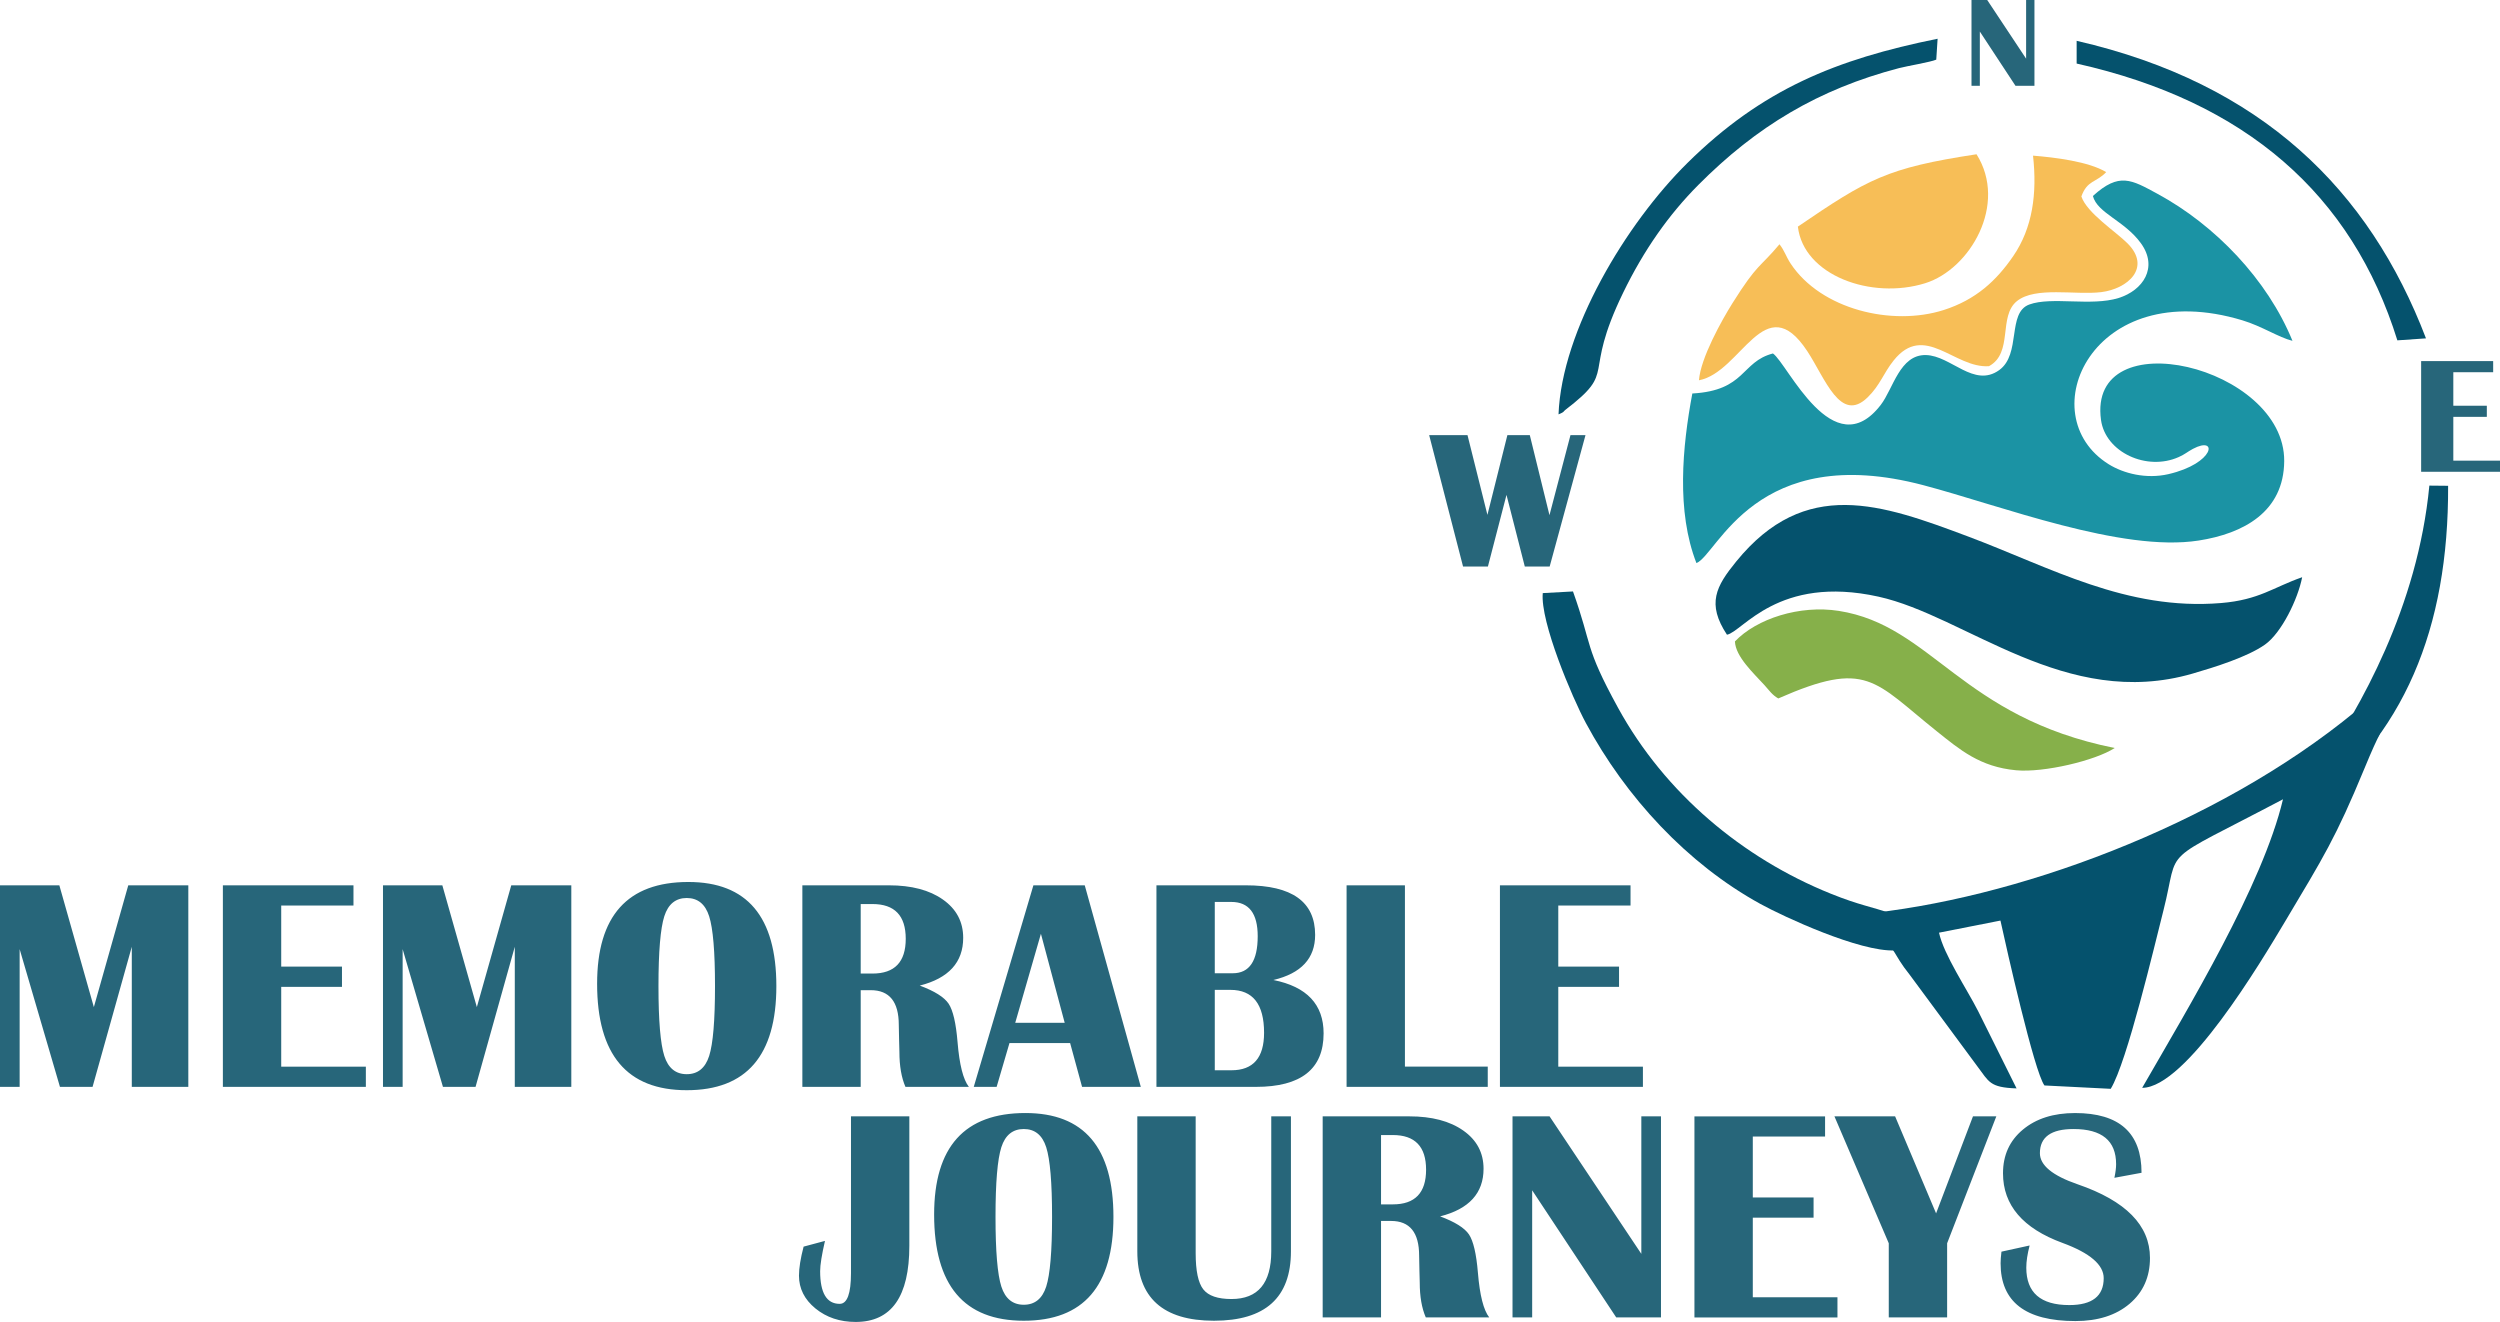 <?xml version="1.0" encoding="UTF-8"?>
<svg xmlns="http://www.w3.org/2000/svg" xmlns:xlink="http://www.w3.org/1999/xlink" width="3614" height="1911" xml:space="preserve" overflow="hidden">
  <g transform="translate(-1814 -2384)">
    <path d="M3128.54 3997.8 3128.54 4184.9C3128.54 4258.33 3102.68 4295 3051.02 4295 3028.15 4295 3008.77 4288.53 2992.82 4275.53 2976.93 4262.53 2969 4246.69 2969 4228.1 2969 4217.07 2971.26 4203.04 2975.7 4186.12L3006.58 4177.84C3001.93 4198.03 2999.6 4212.56 2999.6 4221.57 2999.6 4253.1 3008.99 4268.85 3027.86 4268.85 3038.72 4268.85 3044.18 4254.04 3044.18 4224.48L3044.18 3997.8 3128.54 3997.8ZM3296.31 3993C3381.18 3993 3423.58 4043.04 3423.58 4143.13 3423.58 4243.2 3380.37 4293.25 3293.98 4293.25 3207.57 4293.25 3164.38 4242.05 3164.38 4139.72 3164.38 4041.88 3208.37 3993 3296.33 3993ZM3293.98 4016.11C3278.03 4016.11 3267.17 4024.9 3261.55 4042.4 3255.95 4059.9 3253.11 4093.46 3253.11 4143.13 3253.11 4192.8 3255.95 4226.36 3261.55 4243.86 3267.16 4261.36 3278.02 4270.15 3293.98 4270.15 3309.93 4270.15 3320.79 4261.36 3326.41 4243.86 3332.01 4226.36 3334.86 4192.8 3334.86 4143.13 3334.86 4093.59 3332.01 4060.04 3326.41 4042.46 3320.8 4024.88 3309.95 4016.11 3293.98 4016.11ZM3680.17 3997.8 3680.17 4192.96C3680.17 4259.85 3643.09 4293.25 3568.92 4293.25 3495.05 4293.25 3458.11 4259.85 3458.11 4192.96L3458.11 3997.8 3542.46 3997.8 3542.46 4195.5C3542.46 4221.06 3546.11 4238.49 3553.46 4247.86 3560.82 4257.23 3574.38 4261.87 3594.18 4261.87 3632.58 4261.87 3651.73 4238.93 3651.73 4192.94L3651.73 3997.79 3680.14 3997.79ZM3726.06 4288.47 3726.06 3997.8 3851.22 3997.8C3883.79 3997.8 3909.88 4004.62 3929.33 4018.35 3948.86 4032.07 3958.62 4050.45 3958.62 4073.54 3958.62 4108.77 3937.71 4131.79 3895.82 4142.39 3917.31 4150.38 3931.22 4159.09 3937.57 4168.54 3943.89 4178.05 3948.2 4196.5 3950.46 4223.81 3953.16 4256.43 3958.62 4278 3966.85 4288.45L3875.12 4288.45C3869.29 4275.02 3866.38 4258.17 3866.38 4238.05L3865.93 4220.83 3865.5 4199.19C3865.5 4165.7 3851.94 4149 3824.93 4149L3810.43 4149 3810.43 4288.45 3726.06 4288.45ZM3810.43 4125.05 3827.47 4125.05C3859.53 4125.05 3875.55 4108.35 3875.55 4074.93 3875.55 4041.52 3859.53 4024.82 3827.47 4024.82L3810.43 4024.82 3810.43 4125.03ZM4215.12 3997.8 4215.12 4288.47 4150.42 4288.47 4028.91 4104.71 4028.91 4288.47 4000.49 4288.47 4000.49 3997.8 4054.04 3997.8 4186.71 4196.59 4186.71 3997.8 4215.12 3997.8ZM4452.33 3997.8 4452.33 4026.99 4347.85 4026.99 4347.85 4115.03 4435.7 4115.03 4435.7 4144.23 4347.85 4144.23 4347.85 4259.28 4470.23 4259.28 4470.23 4288.48 4263.48 4288.48 4263.48 3997.82 4452.31 3997.82ZM4699.88 3997.8 4628.77 4181.27 4628.77 4288.47 4544.4 4288.47 4544.4 4181.27 4465.86 3997.8 4553.57 3997.8 4612.81 4138.05 4666.13 3997.8 4699.86 3997.8ZM4909.84 4079.37 4870.57 4086.64C4872.24 4078.79 4873.05 4072.26 4873.05 4066.96 4873.05 4033.03 4852.5 4016.12 4811.48 4016.12 4779.06 4016.12 4762.88 4027.75 4762.88 4051.06 4762.88 4068.5 4781.03 4083.45 4817.23 4095.94 4887.1 4119.91 4922 4155.42 4922 4202.42 4922 4229.94 4912.16 4252.02 4892.56 4268.72 4872.89 4285.36 4846.82 4293.72 4814.25 4293.72 4742.12 4293.72 4706.06 4265.91 4706.06 4210.19 4706.06 4205.69 4706.51 4200.1 4707.3 4193.4L4748.03 4184.47C4744.81 4196.82 4743.21 4207.5 4743.21 4216.57 4743.21 4252.6 4763.9 4270.61 4805.35 4270.61 4838.5 4270.61 4855.11 4257.61 4855.11 4231.69 4855.11 4212.38 4835.29 4195.37 4795.58 4180.77 4738.25 4159.78 4709.54 4126.22 4709.54 4080.1 4709.54 4053.96 4719.08 4032.97 4738.25 4016.99 4757.41 4001.01 4782.54 3993.02 4813.72 3993.02 4877.75 3993.02 4909.81 4021.77 4909.81 4079.37Z" fill="#27667A" fill-rule="evenodd"></path>
    <path d="M4839.48 2667.31C4845.97 2692.29 4885.29 2702.91 4908.97 2735.74 4934.28 2770.82 4911.84 2803.84 4876.59 2814.81 4837.03 2827.14 4779.9 2812.36 4747.53 2824.21 4715.1 2836.09 4736.18 2895.97 4704.01 2919.05 4667.48 2945.27 4634.27 2898.02 4598.05 2897.27 4560.22 2896.5 4550.91 2945.85 4532.82 2969.33 4464.01 3058.64 4398.32 2909.82 4376.97 2894.97 4330.62 2907.02 4337.83 2948.54 4260.43 2952.84 4245.94 3030.19 4237.17 3123.1 4266.36 3198 4296.97 3185.92 4351.65 3021.16 4594.72 3085.47 4706.98 3115.16 4881.04 3182.7 4992.31 3165.42 5057.25 3155.33 5115.5 3123.95 5116.05 3050.61 5117.06 2912.93 4830.99 2845.5 4851.24 2991.27 4857.7 3037.74 4917.3 3065.44 4963.58 3044.71 4973.07 3040.45 4975.75 3037.34 4984.04 3032.9 5020.82 3013.27 5015.81 3053.93 4948.59 3069.44 4916.42 3076.86 4883.65 3068.39 4862.4 3055.15 4748.32 2984.11 4838.59 2781.4 5055.69 2847.08 5083.98 2855.62 5107.65 2871.59 5128 2876.73 5091.85 2788.08 5015.95 2709.24 4933.12 2664.32 4894.96 2643.61 4877.53 2632.78 4839.48 2667.32Z" fill="#1B93A4" fill-rule="evenodd"></path>
    <path d="M4386.42 2737.11C4357.49 2771.77 4355.2 2763.71 4318.37 2822.41 4303.01 2846.89 4272.41 2901.61 4270 2933.75 4331.52 2922.11 4365.13 2798.48 4426.48 2891.46 4452.48 2930.88 4474.43 2996.59 4513.7 2958.57 4531.82 2941.01 4536.7 2923.55 4551.36 2905.21 4596.02 2849.27 4639.41 2916.95 4689.31 2913.34 4724.77 2894.02 4702.34 2841.2 4729.75 2819.22 4756.41 2797.82 4814.21 2810.82 4851.37 2806.33 4889.75 2801.71 4924.4 2771 4889.72 2735.98 4872.85 2718.96 4830.69 2691.85 4822.84 2667.98 4831.22 2644.35 4844.24 2648.06 4858.71 2632.82 4833.52 2617.48 4784.15 2611.52 4752.94 2609 4759.03 2663.66 4752.35 2713.42 4724.35 2754.21 4700.06 2789.6 4670.46 2817.3 4623.6 2832.23 4549.11 2855.95 4446.4 2831.36 4402.54 2765.02 4395.81 2754.86 4393.71 2746.26 4386.42 2737.12Z" fill="#F7BE57" fill-rule="evenodd"></path>
    <path d="M4044.23 3241.39C4040.35 3282.77 4086.85 3392.6 4106.59 3429.28 4164.15 3536.35 4253.14 3632.69 4358.94 3690.8 4392.86 3709.42 4502.45 3760.15 4553 3757.93L4547.1 3704.49C4519.18 3694.38 4503.33 3693.14 4460.59 3675.92 4333.1 3624.51 4220.85 3530.83 4153.06 3407.22 4103.84 3317.48 4116.53 3319.21 4087.91 3239L4044.23 3241.39Z" fill="#05526D" fill-rule="evenodd"></path>
    <path d="M4310.5 3301.54C4332.98 3297.49 4384.15 3214.45 4529.4 3246.5 4656.13 3274.45 4799.89 3411.13 4983.62 3357.75 5015.39 3348.51 5062.72 3333.82 5088.19 3315.86 5112.1 3299.01 5135.82 3250.25 5142 3218.42 5100.2 3232.98 5080.04 3251.19 5024.74 3255.76 4887.85 3267.08 4778.26 3204.27 4659.11 3159.57 4533.64 3112.49 4423.67 3073.13 4323.93 3195.64 4294.67 3231.59 4280.9 3256.61 4310.48 3301.51Z" fill="#05526D" fill-rule="evenodd"></path>
    <path d="M4322.02 3311.31C4322.88 3333.27 4349.13 3357.33 4364.89 3374.64 4371.35 3381.73 4375.78 3388.66 4384.68 3393.68 4513.27 3337.18 4522.69 3368.39 4614.15 3441.4 4647.02 3467.62 4676.19 3492.72 4728.61 3497.51 4768.72 3501.19 4843.07 3483.49 4871 3465.33 4648.71 3420.65 4607.2 3288.27 4472.13 3267.09 4415.64 3258.24 4353.39 3278.35 4322 3311.27Z" fill="#86B04A" fill-rule="evenodd"></path>
    <path d="M4413 2711.59C4421.22 2782.17 4519.2 2817.61 4597 2793.43 4661.89 2773.26 4716.78 2679.32 4671.27 2607 4541.28 2626.76 4513.81 2642.94 4413 2711.59Z" fill="#F7BE57" fill-rule="evenodd"></path>
    <path d="M5144.03 3556.85C5289.4 3449.31 5353.83 3292.38 5352.99 3086.26L5325.88 3086C5292.1 3437.41 4993.75 3668.01 5144.05 3556.85Z" fill="#05526D" fill-rule="evenodd"></path>
    <path d="M4067.03 2983C4076.56 2979.07 4073.19 2979.34 4076.7 2976.66 4153.52 2917.81 4100.15 2931.41 4160.35 2807.29 4190.49 2745.19 4226.51 2694.16 4269.17 2651.27 4353.07 2566.93 4442.64 2512.99 4559.26 2482.47 4570.83 2479.43 4605.26 2473.73 4613.06 2470.19L4615 2440C4467.8 2469.83 4361.26 2513.09 4253.4 2619.53 4164.35 2707.42 4071.72 2861.81 4067 2983Z" fill="#05526D" fill-rule="evenodd"></path>
    <path d="M5279.62 2876C5213.95 2664.95 5060.45 2530.68 4816 2475.87L4816 2443C5084.23 2504.69 5239.17 2659.03 5321 2873.14L5279.64 2876Z" fill="#05526D" fill-rule="evenodd"></path>
    <path d="M2086.23 3663.82 2086.23 3955.2 2004.52 3955.2 2004.52 3752.65 1947.8 3955.2 1900.67 3955.2 1842.4 3756.06 1842.4 3955.2 1814 3955.2 1814 3663.82 1899.79 3663.82 1949.68 3839.87 1999.42 3663.82 2086.23 3663.82ZM2324.98 3663.82 2324.98 3693.08 2220.53 3693.08 2220.53 3781.33 2308.36 3781.33 2308.36 3810.61 2220.53 3810.61 2220.53 3925.94 2342.88 3925.94 2342.88 3955.22 2136.19 3955.22 2136.19 3663.83 2324.96 3663.83ZM2639.89 3663.82 2639.89 3955.2 2558.18 3955.2 2558.18 3752.65 2501.45 3955.2 2454.33 3955.2 2396.06 3756.06 2396.06 3955.2 2367.65 3955.2 2367.65 3663.82 2453.44 3663.82 2503.33 3839.87 2553.07 3663.82 2639.89 3663.82ZM2809.07 3659C2893.92 3659 2936.3 3709.16 2936.3 3809.5 2936.3 3909.82 2893.11 3960 2806.75 3960 2720.36 3960 2677.19 3908.67 2677.19 3806.08 2677.19 3708.01 2721.17 3659 2809.09 3659ZM2806.75 3682.16C2790.8 3682.16 2779.95 3690.97 2774.33 3708.52 2768.72 3726.06 2765.88 3759.71 2765.88 3809.5 2765.88 3859.29 2768.72 3892.94 2774.33 3910.48 2779.93 3928.03 2790.79 3936.84 2806.75 3936.84 2822.69 3936.84 2833.54 3928.03 2839.16 3910.48 2844.77 3892.94 2847.61 3859.29 2847.61 3809.5 2847.61 3759.84 2844.77 3726.21 2839.16 3708.58 2833.56 3690.96 2822.71 3682.16 2806.75 3682.16ZM2973.89 3955.2 2973.89 3663.82 3099.02 3663.82C3131.58 3663.82 3157.66 3670.65 3177.1 3684.41 3196.62 3698.17 3206.39 3716.59 3206.39 3739.74 3206.39 3775.05 3185.48 3798.14 3143.61 3808.76 3165.09 3816.77 3178.99 3825.5 3185.34 3834.97 3191.66 3844.51 3195.97 3863 3198.23 3890.38 3200.93 3923.08 3206.39 3944.7 3214.61 3955.18L3122.91 3955.18C3117.08 3941.72 3114.18 3924.83 3114.18 3904.65L3113.73 3887.4 3113.29 3865.7C3113.29 3832.13 3099.74 3815.39 3072.73 3815.39L3058.23 3815.39 3058.23 3955.18 2973.89 3955.18ZM3058.23 3791.38 3075.27 3791.38C3107.32 3791.38 3123.34 3774.64 3123.34 3741.14 3123.34 3707.64 3107.32 3690.89 3075.27 3690.89L3058.23 3690.89 3058.23 3791.36ZM3382.11 3663.82 3463.16 3955.2 3378.24 3955.2 3360.98 3891.86 3273.29 3891.86 3254.72 3955.2 3221.66 3955.2 3307.88 3663.82 3382.09 3663.82ZM3281.61 3862.58 3353.13 3862.58 3318.75 3733.85 3281.61 3862.58ZM3485.75 3955.2 3485.75 3663.82 3615.1 3663.82C3681.81 3663.82 3715.16 3687.7 3715.16 3735.45 3715.16 3769.39 3695.06 3791.15 3654.79 3800.69 3703.23 3810.37 3727.4 3836.07 3727.4 3877.86 3727.4 3929.41 3694.77 3955.18 3629.58 3955.18L3485.73 3955.18ZM3570.09 3931.17 3594.21 3931.17C3625.6 3931.17 3641.34 3913.11 3641.34 3877 3641.34 3835.65 3625.17 3814.96 3592.75 3814.96L3570.09 3814.96 3570.09 3931.16ZM3570.09 3790.94 3596.09 3790.94C3620.13 3790.94 3632.14 3773.11 3632.14 3737.35 3632.14 3704.36 3619.39 3687.84 3593.97 3687.84L3570.08 3687.84 3570.08 3790.94ZM3844.96 3663.82 3844.96 3925.92 3964.69 3925.92 3964.69 3955.2 3760.62 3955.2 3760.62 3663.82 3844.96 3663.82ZM4171.1 3663.82 4171.1 3693.08 4066.65 3693.08 4066.65 3781.33 4154.48 3781.33 4154.48 3810.61 4066.65 3810.61 4066.65 3925.94 4189 3925.94 4189 3955.22 3982.31 3955.22 3982.31 3663.83 4171.08 3663.83Z" fill="#27667A" fill-rule="evenodd"></path>
    <path d="M4536.08 3748.32C4552.84 3750.96 4549.49 3761.86 4574.69 3793.15L4672.58 3925.66C4689.33 3947.76 4690.01 3956.12 4729.14 3957.39L4673.81 3846.15C4657.75 3814.37 4623.8 3764.01 4617.04 3732.28L4705.85 3714.77C4714.59 3754.78 4754.64 3933.04 4769.45 3953.14L4865.27 3958C4888.85 3919.57 4928.54 3750.9 4941.55 3699.76 4965.92 3603.91 4931.14 3636.19 5114.29 3539.42 5084.83 3663.79 4977.47 3840.47 4910.72 3956.59 4974.25 3956.38 5082.3 3774.85 5117.23 3716.28 5172.85 3622.98 5190.49 3595.38 5231.91 3495.2 5243.44 3467.28 5249.47 3454.39 5254 3445.72L5219.55 3412C5016.21 3579.5 4722.27 3685.22 4503 3705.63L4536.11 3748.35Z" fill="#05526D" fill-rule="evenodd"></path>
    <path d="M4106 3013 4054.19 3203 4018.26 3203 3991.79 3099.4 3964.92 3203 3929 3203 3880 3013 3935.41 3013 3964.22 3128.32 3993.07 3013 4025.48 3013 4053.92 3128.74 4084.28 3013Z" fill="#27667A" fill-rule="evenodd"></path>
    <path d="M4755 2384 4755 2508 4727.57 2508 4676.05 2429.61 4676.05 2508 4664 2508 4664 2384 4686.71 2384 4742.95 2468.81 4742.95 2384Z" fill="#27667A" fill-rule="evenodd"></path>
    <path d="M5418.12 2906 5418.12 2922.08 5360.52 2922.08 5360.52 2970.53 5408.96 2970.53 5408.96 2986.6 5360.52 2986.6 5360.52 3049.92 5428 3049.92 5428 3066 5314 3066 5314 2906Z" fill="#27667A" fill-rule="evenodd"></path>
  </g>
</svg>
